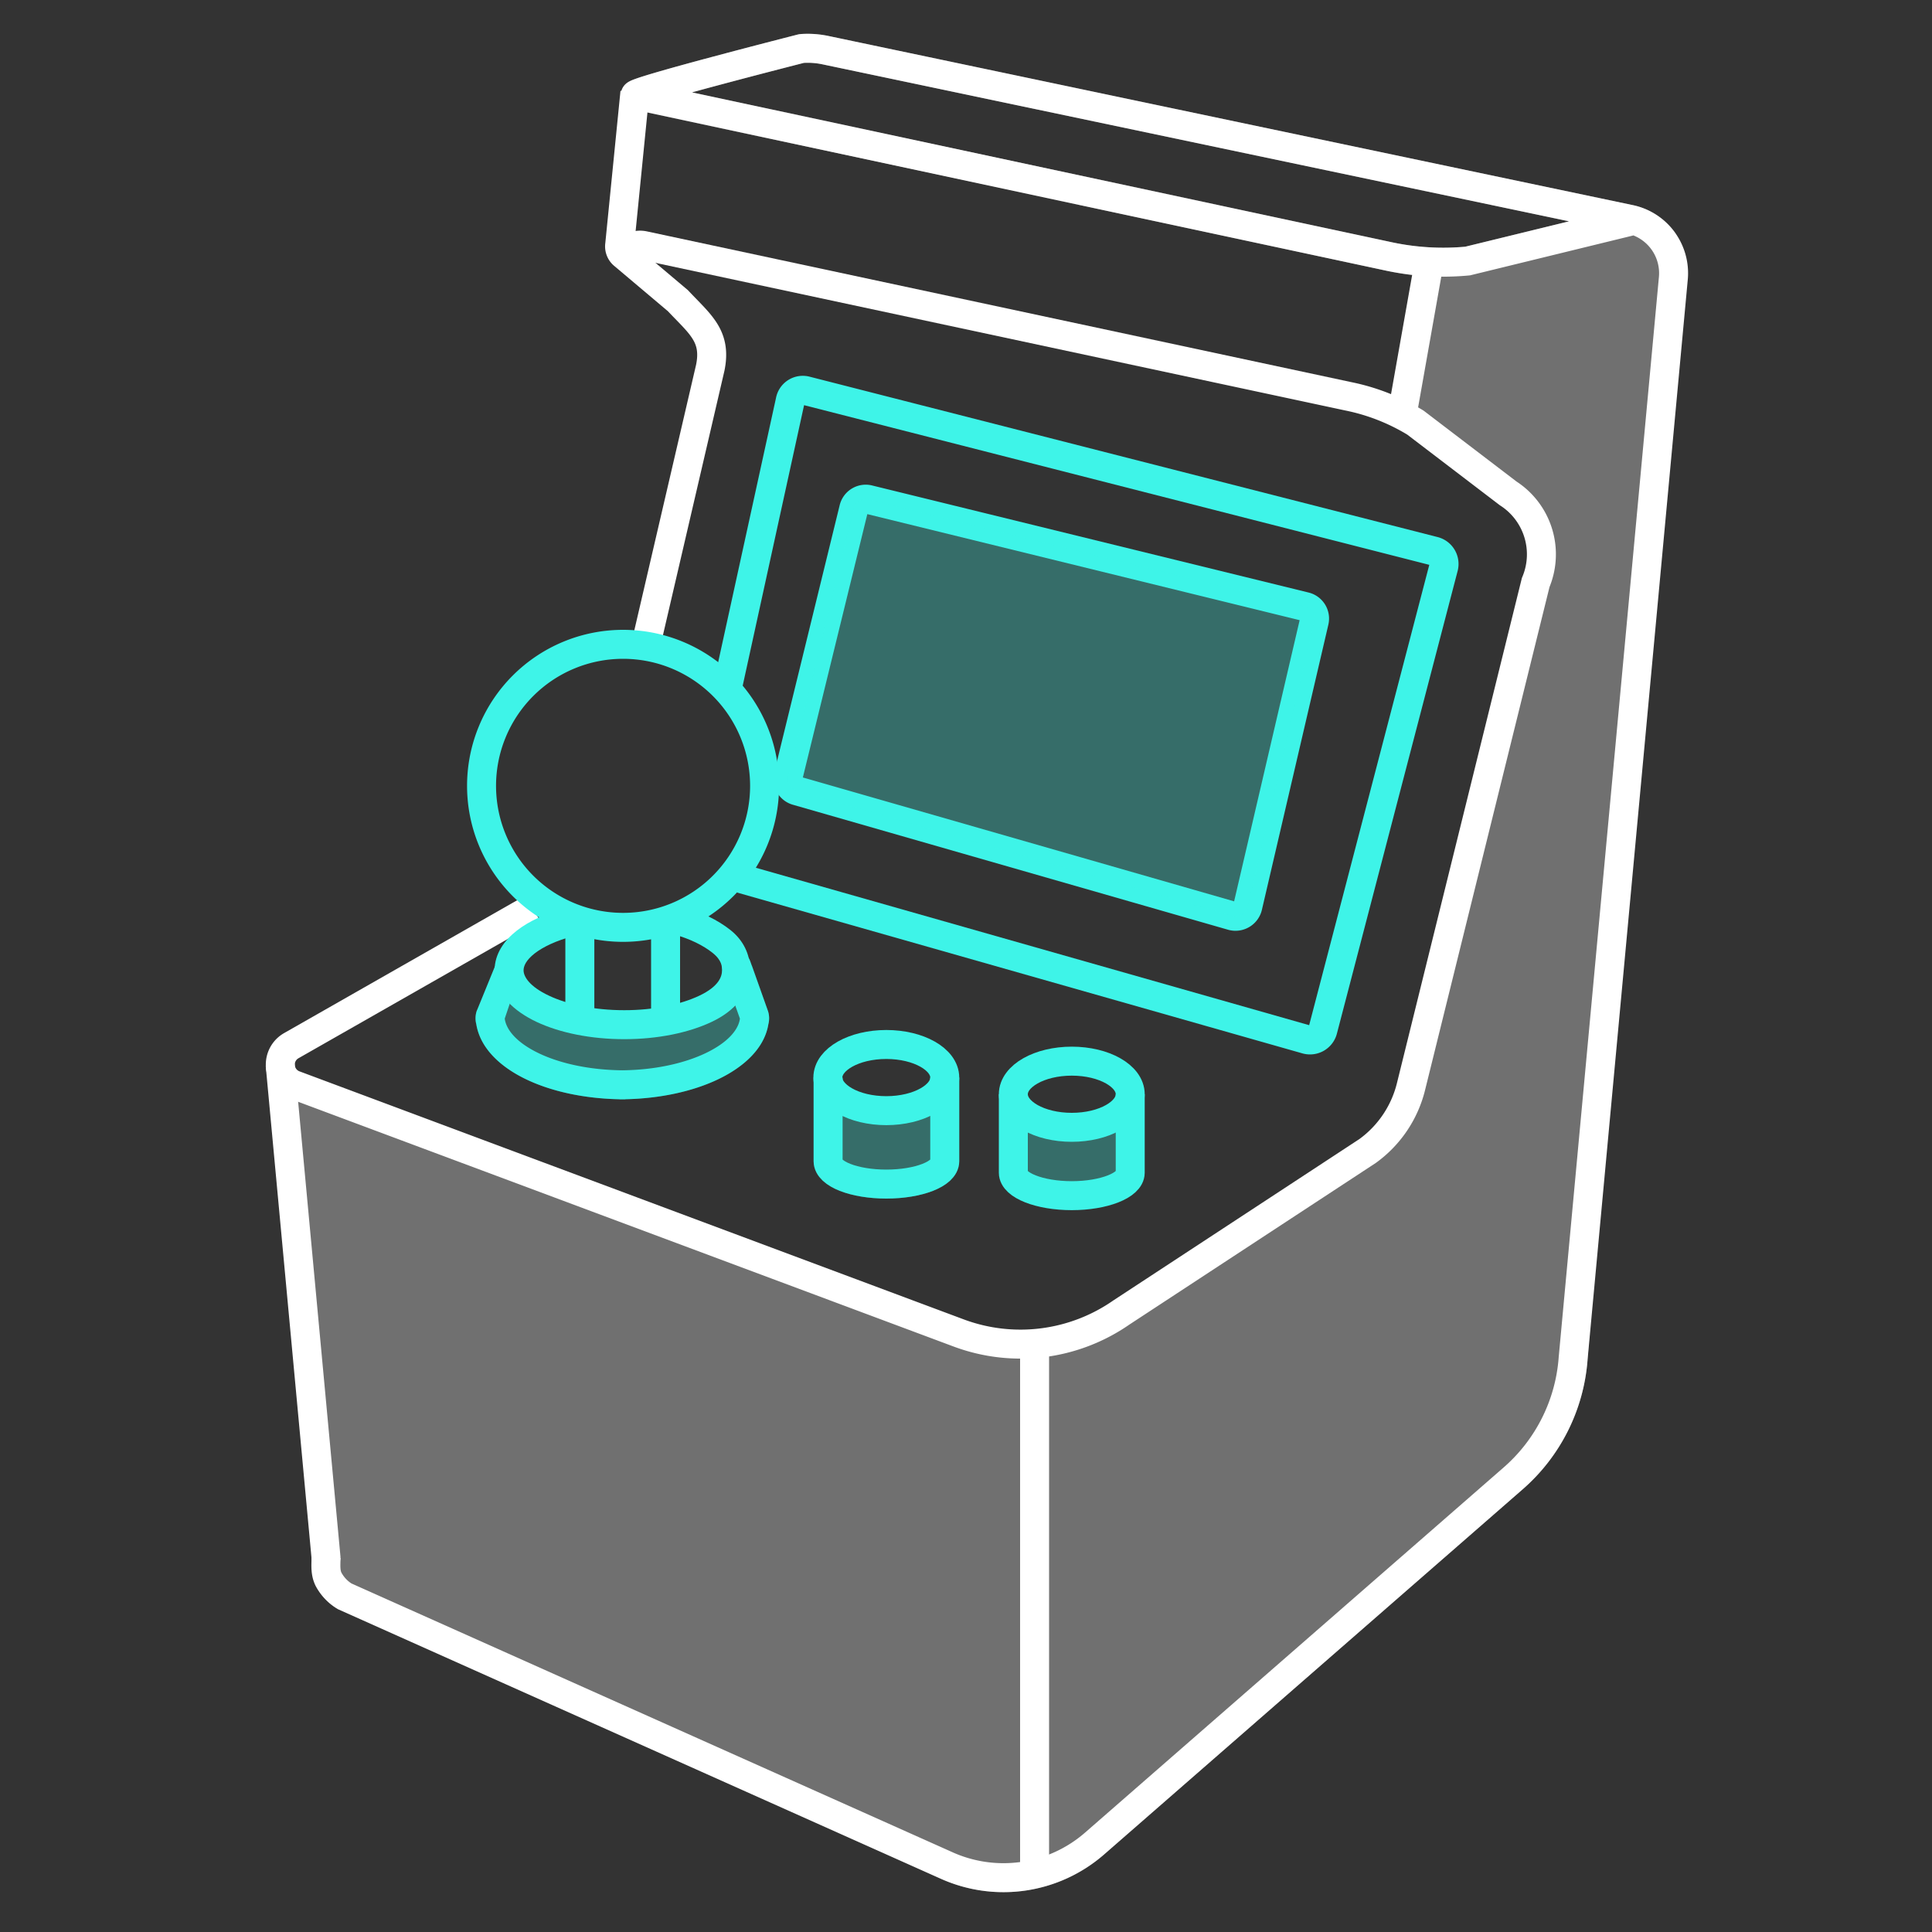 <svg width="80" height="80" fill="none" xmlns="http://www.w3.org/2000/svg"><rect width="100%" height="100%" fill="#333333" stroke="none"/><path opacity=".3" fill-rule="evenodd" clip-rule="evenodd" d="M34.316 1.492h.001l33.286 7c.69.142 1.305.534 1.727 1.1.421.565-.269 1.205-.33 1.908v.155l-3.26 44.633a7.901 7.901 0 0 1-2.715 5.404l-.002.001-17.307 15.098a6.342 6.342 0 0 1-6.802.984h-.003L13.992 66.63l-.032-.02a2.43 2.43 0 0 1-.868-.905c-.205-.373-.008-.78 0-1.206L12 45s10.402 3.821 10.5 4c.098.179 4.829 1.89 5 2l15 5c.899.412 1.449-.359 2.427-.5.979-.141 3.828-2.85 4.573-3.5l4-2 3-2.5c.667-.576 1.605-1.713 2-2.5.395-.788.937-2.121 1-3l.5-3.5L64 22l-3.328-3c.035-.41-.926-1.17-1.172-1.5-.191-.257-1.205-.387-1.5-.5l1-4.5.544-1.004-.044.004c0-.004-.948-.05-2.061-.284h-.003L26.184 4.523l-.013-.003a.606.606 0 0 1-.211-1.084.767.767 0 0 1 .093-.06 1.93 1.93 0 0 1 .26-.11c.182-.066.45-.15.764-.242.636-.187 1.512-.428 2.393-.663a326.412 326.412 0 0 1 3.263-.854l.31-.08s.043.01.11.033l-.004-.05c.39-.027.784 0 1.167.082Zm30.656 7.673L34.068 2.666h-.002a2.96 2.96 0 0 0-.78-.062l-.255.065a373.296 373.296 0 0 0-3.25.85c-.386.104-.767.207-1.127.306l29.03 6.217h.002a10.15 10.15 0 0 0 2.986.174l4.3-1.051Z" fill="#fff"/><path d="m26.64 27.14 2.77-11.91c.27-1.32-.42-1.8-1.34-2.78l-2.24-1.89a.45.45 0 0 1-.17-.42l.63-6.32" stroke="#fff" stroke-width="1.2" stroke-miterlimit="10"/><path d="M12.903 64.556a.6.6 0 0 0 1.194-.112l-1.194.112Zm-1.9-20.42 1.9 20.42 1.194-.112-1.9-20.42-1.195.112Z" fill="#fff"/><path d="m30.68 36.38 23.41 6.66a.551.551 0 0 0 .69-.4l5-19.16a.55.55 0 0 0-.4-.66l-26-6.64a.53.53 0 0 0-.66.42l-2.65 12.11" stroke="#3EF4E8" stroke-width="1.2" stroke-miterlimit="10"/><path d="m33.01 32.75 18 5.17a.523.523 0 0 0 .66-.39l2.75-11.8a.51.51 0 0 0-.37-.61l-18.06-4.43a.51.51 0 0 0-.64.38l-2.71 11.07a.51.51 0 0 0 .37.61Z" stroke="#3EF4E8" stroke-width="1.2" stroke-miterlimit="10"/><path opacity=".3" d="m33.01 32.75 18 5.17a.523.523 0 0 0 .66-.39l2.75-11.8a.51.51 0 0 0-.37-.61l-18.06-4.43a.51.51 0 0 0-.64.38l-2.71 11.07a.51.51 0 0 0 .37.61Z" fill="#3EF4E8"/><path opacity=".3" fill-rule="evenodd" clip-rule="evenodd" d="M33.69 48.08v-3.46h1.2v1.393c.048.045.15-.069.325 0 .35.137.874 0 1.484 0s1.138.138 1.491 0c.177-.069.28.045.33 0V44.62h1.2v3.46c0 .355-.185.629-.384.812-.197.183-.45.32-.71.42-.524.206-1.206.318-1.926.318s-1.4-.113-1.924-.318a2.228 2.228 0 0 1-.706-.421c-.198-.185-.38-.458-.38-.81ZM42 47.763V46h.995v.112c.04.036.125-.055.27 0 .29.11.725 0 1.23 0 .507 0 .944.11 1.237 0 .147-.055.232.036.273 0V46H47v1.763c0 .283-.153.501-.318.648a1.878 1.878 0 0 1-.588.336c-.435.163-1.001.253-1.598.253-.597 0-1.161-.09-1.595-.254a1.862 1.862 0 0 1-.586-.336c-.164-.148-.315-.366-.315-.647ZM21.497 40.977 21.5 41c.063.444.076.558 1 1 .872.417 2.01.393 3.39.408 1.355-.015 1.73.51 2.61.092.935-.444 1.935-1.042 1.997-1.481L30.5 41l-.496-.62 1.131-.4.665 1.883a.97.97 0 0 1 .017.545c-.166 1.019-1.043 1.79-2.092 2.289-1.038.493-2.38.79-3.835.82v.003h-.24v-.002c-1.477-.03-2.821-.327-3.855-.822-1.049-.5-1.908-1.273-2.073-2.288a.97.97 0 0 1 .017-.544L21 39.5l.63.425-.133 1.053Z" fill="#3EF4E8"/><path d="M42.84 77.97V55.46M58 17.5l1.26-7.11" stroke="#fff" stroke-width="1.2" stroke-miterlimit="10"/><path d="M36.7 45.99c1.336 0 2.42-.613 2.42-1.37 0-.757-1.084-1.37-2.42-1.37-1.337 0-2.42.613-2.42 1.37 0 .757 1.083 1.37 2.42 1.37Z" stroke="#3EF4E8" stroke-width="1.2" stroke-miterlimit="10"/><path d="M34.29 44.62v3.46c0 .53 1.08.95 2.41.95s2.42-.42 2.42-.95v-3.46M44.38 46.68c1.337 0 2.42-.613 2.42-1.37 0-.757-1.082-1.37-2.42-1.37-1.336 0-2.42.613-2.42 1.37 0 .757 1.084 1.37 2.42 1.37Z" stroke="#3EF4E8" stroke-width="1.2" stroke-miterlimit="10"/><path d="M41.96 45.31v3.25c0 .52 1.09.95 2.42.95 1.33 0 2.42-.43 2.42-.95v-3.25" stroke="#3EF4E8" stroke-width="1.2" stroke-miterlimit="10"/><path d="m25.68 10.35.66-.18a.741.741 0 0 1 .33 0l29.16 6.24a8.63 8.63 0 0 1 2.78 1.09l3.84 2.93a3 3 0 0 1 1.14 3.69l-5.16 20.86a4.67 4.67 0 0 1-1.8 2.68l-10.2 6.69a7.32 7.32 0 0 1-6.72.85L12.18 44.92a.9.9 0 0 1-.12-1.62l10-5.7" stroke="#fff" stroke-width="1.2" stroke-miterlimit="10"/><path d="M13.501 64.5c-.006.32-.038.636.116.917.155.28.38.516.654.682l24.89 11.13a5.74 5.74 0 0 0 6.16-.89l17.31-15.1a7.3 7.3 0 0 0 2.51-5l4.15-44.73a2.28 2.28 0 0 0-1.81-2.43l-33.29-7a3.56 3.56 0 0 0-1-.07s-7.22 1.84-6.87 1.93l31.24 6.69c1.055.22 2.137.281 3.21.18l6.71-1.64" stroke="#fff" stroke-width="1.2" stroke-miterlimit="10"/><path fill-rule="evenodd" clip-rule="evenodd" d="M29.504 39.454c-.378-.302-.93-.578-1.574-.756l.32-1.156c.766.212 1.474.551 2.003.974.511.408.81.98.81 1.664 0 .988-.679 1.701-1.59 2.132-.958.454-2.24.718-3.623.718s-2.666-.262-3.627-.713c-.914-.43-1.743-1.144-1.743-2.137 0-.683.4-1.24.92-1.645.523-.409 1.233-.722 2.037-.935l.307 1.16c-.706.187-1.251.444-1.606.72-.357.28-.458.523-.458.7 0 .257.241.668 1.054 1.05.767.362 1.869.6 3.116.6 1.246 0 2.345-.24 3.11-.602.81-.384.937-.796.937-1.048 0-.146.004-.41-.393-.726Z" fill="#3EF4E8"/><path fill-rule="evenodd" clip-rule="evenodd" d="M30.299 39.435a.6.6 0 0 1 .766.364l.732 2.057.003.008a.969.969 0 0 1 .017.544c-.166 1.019-1.043 1.79-2.093 2.289-1.038.493-2.38.791-3.835.82v.003h-.24v-.002c-1.476-.03-2.82-.327-3.855-.822-1.048-.5-1.907-1.273-2.072-2.288a.97.97 0 0 1 .017-.544l.002-.005L20.5 40l1.069.192-.668 1.983.002.02c.063.444.485.977 1.409 1.419.872.417 2.077.69 3.456.705 1.355-.015 2.562-.288 3.441-.706.936-.444 1.364-.978 1.426-1.417l.003-.018-.703-1.977a.6.6 0 0 1 .364-.766Z" fill="#3EF4E8"/><path d="M24.01 37.94v4.04M27.56 38.44v3.77M25.8 38.4a5.86 5.86 0 1 0 0-11.72 5.86 5.86 0 0 0 0 11.72Z" stroke="#3EF4E8" stroke-width="1.2" stroke-miterlimit="10"/></svg>